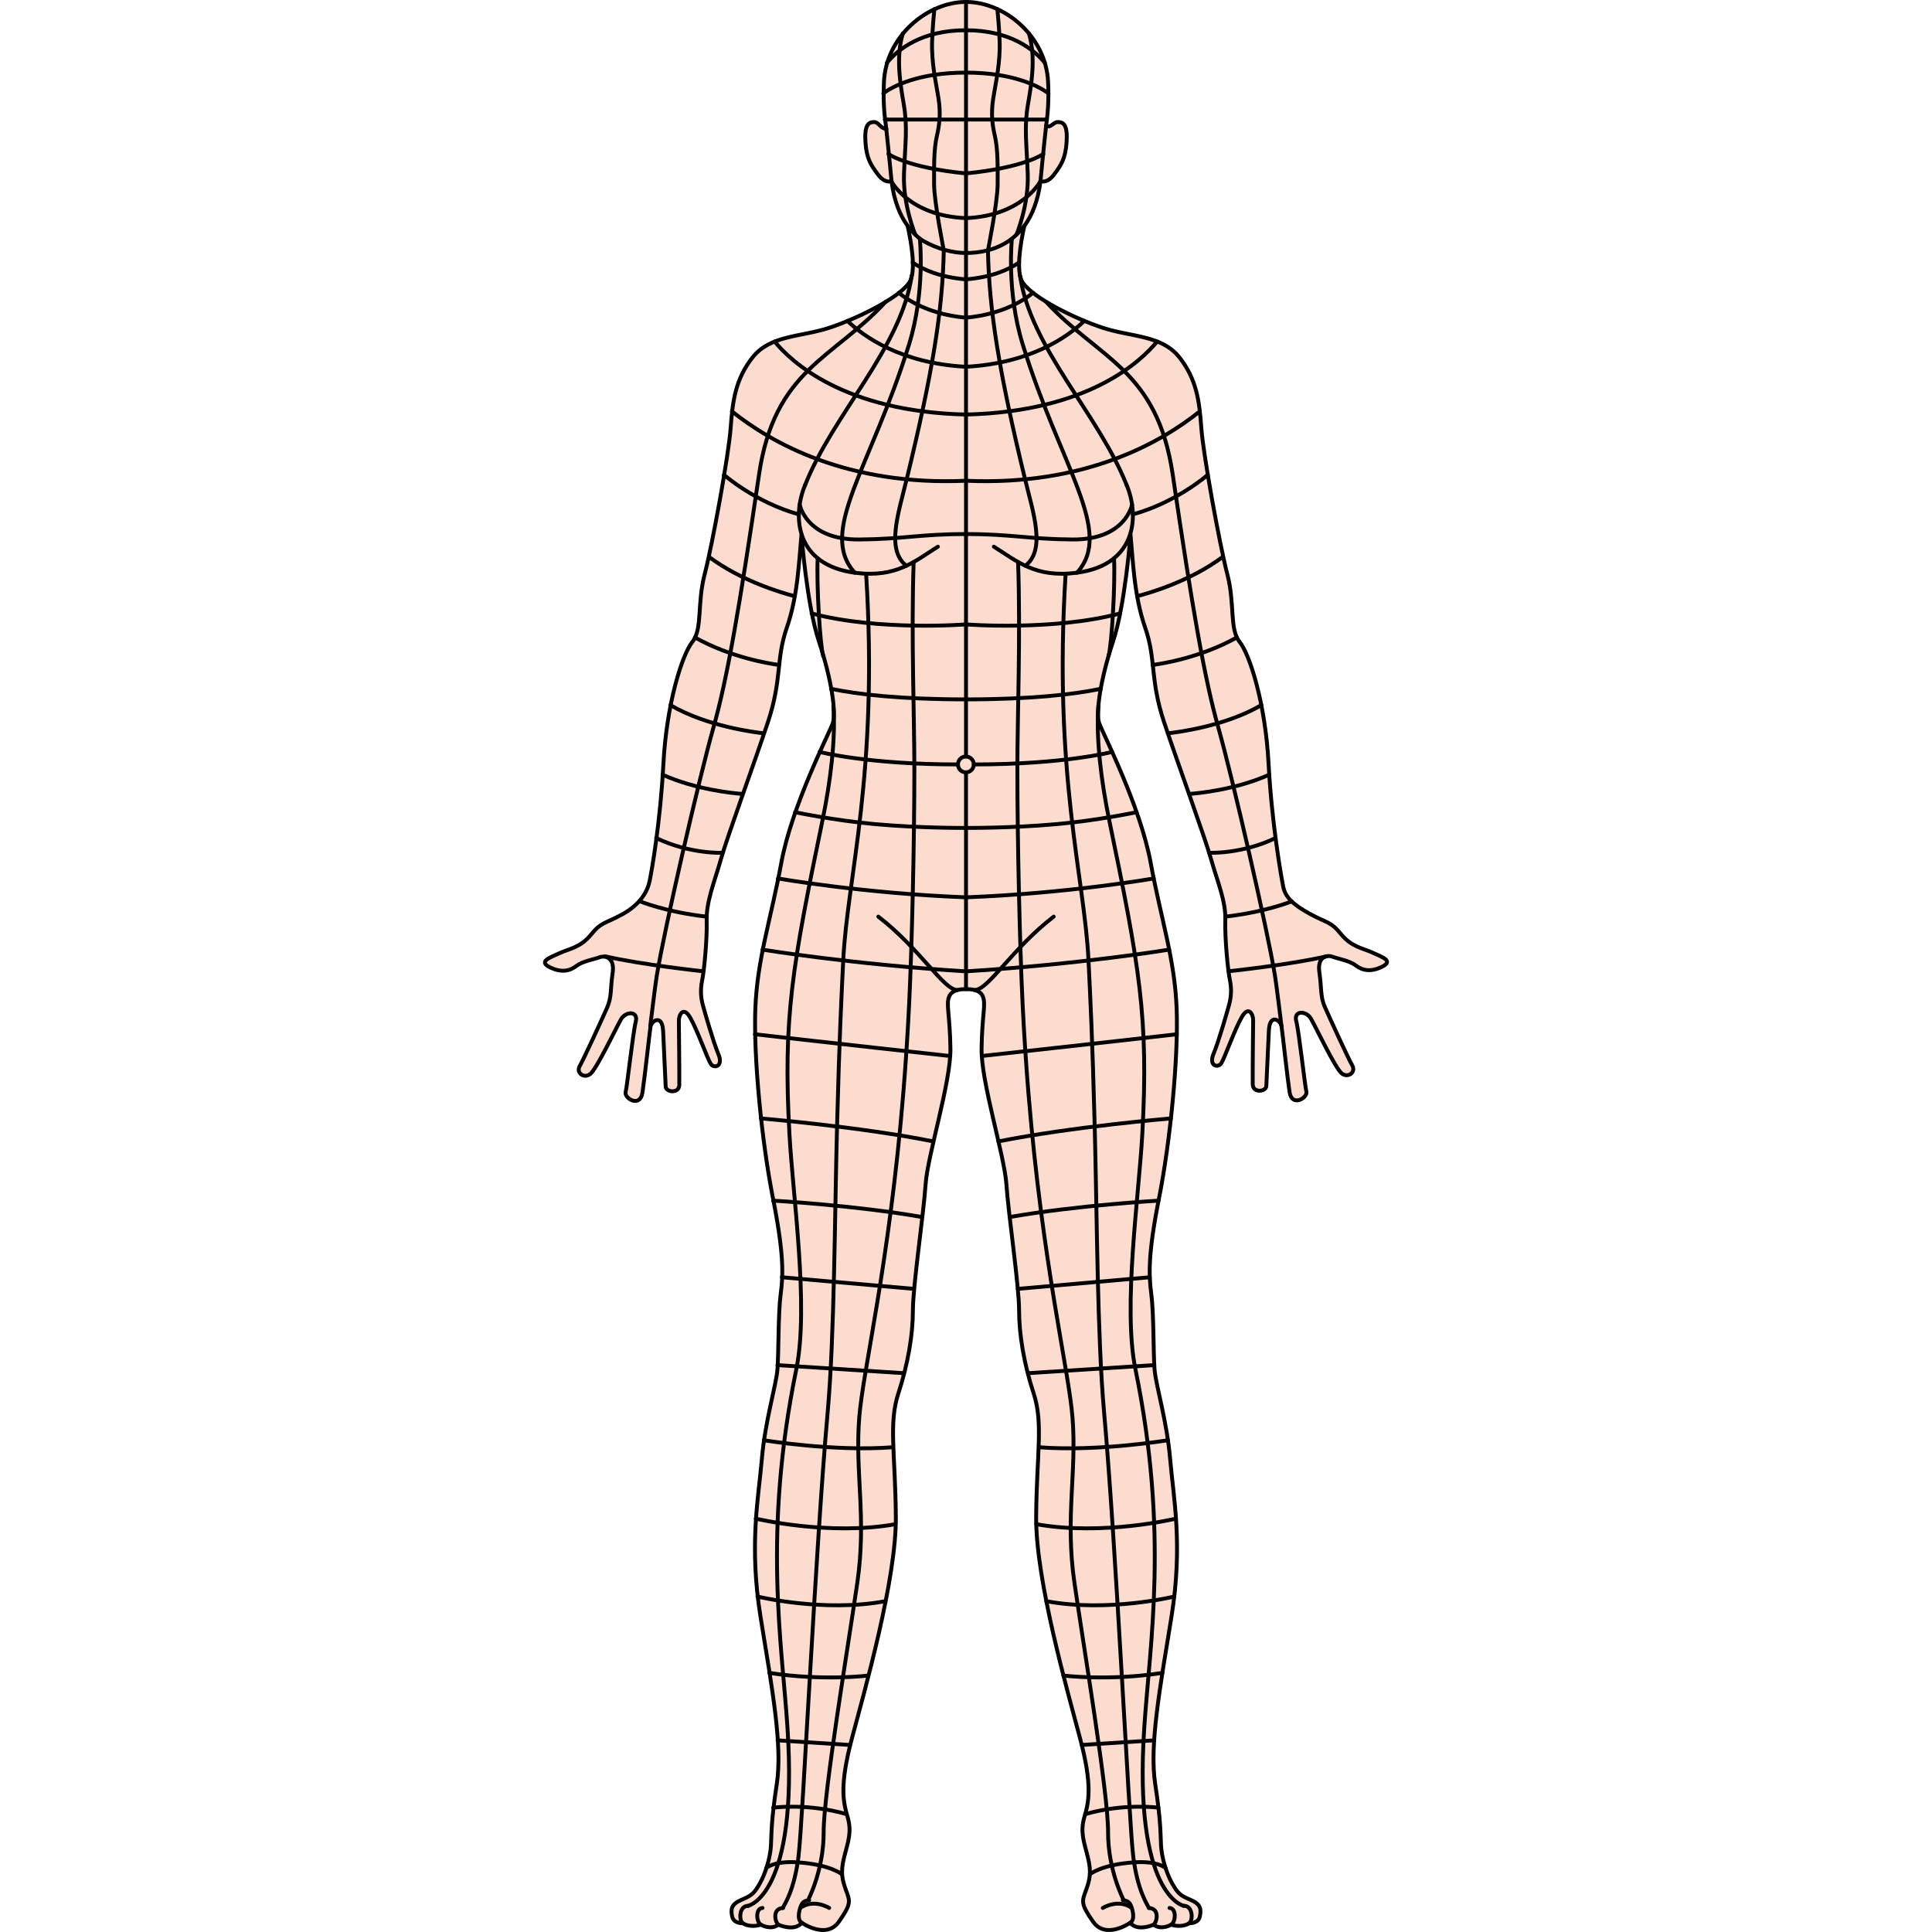 <?xml version="1.0" encoding="utf-8"?>
<!-- Created by: Science Figures, www.sciencefigures.org, Generator: Science Figures Editor -->
<svg version="1.1" id="Camada_1" xmlns="http://www.w3.org/2000/svg" xmlns:xlink="http://www.w3.org/1999/xlink" 
	 width="800px" height="800px" viewBox="0 0 218.137 498.118" enable-background="new 0 0 218.137 498.118"
	 xml:space="preserve">
<g>
	<path id="changecolor" fill="#FCDCCE" d="M213.872,245.609c-2.494-1.154-5.385-1.424-8.117-4.781
		c-2.734-3.357-3.553-2.751-8.148-5.283c-4.6-2.534-6.232-4.447-6.738-6.885c-0.508-2.44-2.986-16.519-3.791-31.807
		c-0.807-15.287-4.777-28.004-7.457-31.354s-1.17-9.758-3.18-17.463c-2.013-7.706-6.197-30.82-6.699-37.688
		c-0.504-6.871-1.174-12.564-5.695-18.26c-4.523-5.695-12.395-5.193-19.598-7.537c-7.203-2.346-18.092-7.707-20.773-11.726
		c-1.807-2.713-0.564-10.068,0.434-14.575c1.996-2.724,3.523-6.455,4.166-11.555c0,0,1.646,0.774,3.502-1.706
		c1.851-2.48,2.951-4.127,3.225-8.382s-0.688-5.147-2.266-5.147c-1.224,0-1.75,1.64-3.011,0.942
		c0.559-3.871,0.691-7.234,0.511-11.251C129.704,9.371,119.049,0.5,109.073,0.5h-0.002c-9.976,0-20.631,8.871-21.162,20.653
		c-0.181,4.02-0.048,7.385,0.512,11.259c0,0,0.03,0.275,0.083,0.764c-1.386,0.099-1.923-1.713-3.094-1.713
		c-1.578,0-2.539,0.893-2.266,5.147s1.373,5.901,3.225,8.382c1.855,2.48,3.502,1.706,3.502,1.706
		c0.642,5.086,2.16,8.812,4.15,11.534c1,4.501,2.248,11.88,0.438,14.596c-2.682,4.019-13.568,9.38-20.771,11.726
		c-7.203,2.344-15.077,1.842-19.6,7.537c-4.521,5.695-5.192,11.389-5.694,18.26c-0.503,6.867-4.688,29.981-6.7,37.688
		c-2.01,7.705-0.5,14.113-3.181,17.463c-2.679,3.35-6.65,16.066-7.456,31.354c-0.805,15.288-3.033,27.781-3.566,30.35
		c-0.533,2.566-2.359,5.953-6.957,8.486c-4.596,2.533-5.414,1.928-8.148,5.283c-2.73,3.357-5.625,3.629-8.117,4.781
		c-2.493,1.154-5.529,2.121-2.498,3.625s5.186,0.932,6.828-0.324c1.643-1.258,4.494-1.684,5.99-2.245
		c1.498-0.56,3.977,0.101,3.374,4.046c-0.601,3.945-0.185,6.141-1.421,8.936c-1.234,2.797-6.033,13.283-7.049,15.034
		c-1.02,1.751,1.049,3.345,2.689,2.087c1.645-1.259,6.707-11.981,7.951-14.121c1.245-2.139,4.525-2.184,3.791,0.645
		c-0.73,2.826-2.203,16.551-2.607,18.137c-0.403,1.588,3.723,4.119,4.326,0.172c0.602-3.945,1.834-15.465,2.082-17.012
		c0.249-1.547,3.043-3.438,3.26,1.114c0.215,4.552,0.6,12.845,0.656,14.312c0.059,1.465,3.463,1.883,3.508-0.436
		c0.045-2.316-0.094-15.283-0.111-16.596c-0.02-1.311,1.104-3.912,2.922-0.773c1.818,3.141,4.469,10.67,5.297,11.933
		s3.33,0.765,1.974-2.497s-3.587-11.067-4.035-12.76c-0.449-1.693-0.669-3.773-0.161-6.213c0.506-2.438,1.322-10.555,1.178-15.455
		c-0.143-4.899,1.982-9.9,3.688-15.896c1.705-5.994,8.411-24.211,12.096-35.268c3.684-11.054,2.023-16.143,4.868-24.351
		c2.85-8.208,3.12-16.825,3.79-24.028c0,0,1.34,18.09,4.523,27.639c3.182,9.549,4.523,18.426,3.518,21.105
		c-1.006,2.681-10.555,21.273-13.234,35.846c-2.681,14.573-6.198,24.791-6.702,37.522c-0.501,12.73,1.679,34.505,4.524,48.91
		c2.847,14.406,2.681,19.766,2.01,24.792c-0.67,5.024-0.502,15.242-0.838,19.43c-0.334,4.189-3.182,13.234-4.018,23.116
		c-0.838,9.882-3.352,22.11-0.336,40.704c3.013,18.592,5.695,33.165,4.188,43.048c-1.509,9.884-1.341,12.898-1.509,15.913
		c-0.168,3.017-1.339,7.035-2.845,9.716c-1.51,2.681-2.138,3.142-4.775,4.271c-2.637,1.13-2.765,2.388-2.387,4.271
		c0.377,1.885,2.764,1.759,2.764,1.759s1.635,1.259,4.648,0.377c0,0,2.511,1.508,4.523,0c0,0,4.146,1.885,6.029-0.501
		c0,0,6.281,4.396,9.547-0.252c3.268-4.648,2.891-5.276,1.885-8.04c-1.005-2.764-1.508-4.648-0.502-8.669
		c1.006-4.02,2.01-6.406,0.879-10.302c-1.129-3.895-2.135-8.038,1.131-20.352c3.268-12.312,11.432-40.829,11.307-57.036
		c-0.125-16.205-1.885-24.119,0.629-31.783c2.512-7.664,3.769-15.201,3.769-21.482c0-6.282,2.765-24.874,3.266-32.412
		c0.505-7.539,6.532-26.382,6.407-35.051c-0.127-8.668-1.131-11.305-0.377-13.316c0.752-2.006,3.258-2.01,4.393-2.01
		c1.133,0,3.639,0.004,4.393,2.01c0.751,2.012-0.254,4.648-0.379,13.316c-0.125,8.669,5.906,27.512,6.408,35.051
		c0.502,7.538,3.266,26.13,3.266,32.412c0,6.281,1.256,13.818,3.77,21.482c2.512,7.664,0.752,15.578,0.627,31.783
		c-0.125,16.207,8.041,44.725,11.307,57.036c3.268,12.313,2.262,16.457,1.131,20.352c-1.131,3.896-0.125,6.282,0.879,10.302
		c1.006,4.021,0.504,5.905-0.502,8.669c-1.004,2.764-1.381,3.392,1.885,8.04s9.547,0.252,9.547,0.252
		c1.885,2.386,6.029,0.501,6.029,0.501c2.012,1.508,4.523,0,4.523,0c3.014,0.882,4.648-0.377,4.648-0.377s2.387,0.126,2.763-1.759
		c0.378-1.883,0.251-3.141-2.386-4.271c-2.639-1.13-3.266-1.591-4.773-4.271c-1.509-2.681-2.68-6.699-2.848-9.716
		c-0.168-3.015,0-6.029-1.508-15.913c-1.508-9.883,1.174-24.456,4.188-43.048c3.016-18.594,0.502-30.822-0.334-40.704
		c-0.839-9.882-3.686-18.927-4.02-23.116c-0.337-4.188-0.169-14.405-0.84-19.43c-0.67-5.026-0.836-10.386,2.012-24.792
		c2.846-14.405,5.025-36.18,4.523-48.91c-0.504-12.731-4.021-22.949-6.701-37.522c-2.68-14.572-12.227-33.165-13.232-35.846
		c-1.006-2.68,0.335-11.557,3.518-21.105c3.182-9.549,4.523-27.639,4.523-27.639c0.668,7.203,0.938,15.82,3.787,24.028
		c2.848,8.208,1.186,13.297,4.869,24.351c3.686,11.057,10.391,29.273,12.096,35.268c1.705,5.996,3.838,10.852,3.691,15.752
		c-0.143,4.9,0.674,13.018,1.18,15.455c0.508,2.438,0.287,4.52-0.162,6.213c-0.449,1.691-2.678,9.498-4.033,12.76
		c-1.359,3.262,1.145,3.76,1.973,2.496c0.827-1.262,3.477-8.791,5.297-11.932c1.818-3.139,2.941-0.539,2.922,0.773
		c-0.018,1.312-0.157,14.279-0.111,16.596c0.047,2.316,3.447,1.9,3.507,0.435c0.058-1.467,0.442-9.76,0.659-14.312
		c0.217-4.551,3.008-2.66,3.258-1.113c0.248,1.547,1.48,13.066,2.082,17.012c0.604,3.946,4.729,1.416,4.326-0.172
		s-1.875-15.311-2.609-18.139c-0.73-2.826,2.547-2.783,3.793-0.643c1.244,2.139,6.309,12.861,7.951,14.121
		c1.641,1.257,3.709-0.337,2.691-2.088s-5.814-12.237-7.051-15.033c-1.234-2.795-0.821-4.99-1.422-8.937
		c-0.602-3.944,1.877-4.606,3.375-4.046c1.498,0.562,4.35,0.988,5.992,2.246c1.641,1.256,3.795,1.827,6.824,0.324
		C219.399,247.73,216.364,246.764,213.872,245.609z"/>
	<g>
		<path fill="none" stroke="#000000" stroke-linecap="round" stroke-linejoin="round" stroke-miterlimit="10" d="M111.286,255.252
			c3.562,0,9.56-10.591,20.389-18.921"/>
		<path fill="none" stroke="#000000" stroke-linecap="round" stroke-linejoin="round" stroke-miterlimit="10" d="M151.397,495.736
			c1.438-0.816,0.562-3.814,0-4.815c-0.562-1-1.895-1-1.895-1"/>
		<path fill="none" stroke="#000000" stroke-linecap="round" stroke-linejoin="round" stroke-miterlimit="10" d="M144.337,491.92
			c0,0,3.963-2.498,7.48,0"/>
		<path fill="none" stroke="#000000" stroke-linecap="round" stroke-linejoin="round" stroke-miterlimit="10" d="M157.427,496.237
			c0.748-0.407,1.812-4.147-1.207-4.317"/>
		<path fill="none" stroke="#000000" stroke-linecap="round" stroke-linejoin="round" stroke-miterlimit="10" d="M161.95,496.237
			c1.197-0.662,1.453-4.232-0.418-4.317"/>
		<path fill="none" stroke="#000000" stroke-linecap="round" stroke-linejoin="round" stroke-miterlimit="10" d="M166.599,495.86
			c1.053-0.71,1.01-4.542-1.41-4.495"/>
		<path fill="none" stroke="#000000" stroke-linecap="round" stroke-linejoin="round" stroke-miterlimit="10" d="M106.847,255.252
			c-3.562,0-9.559-10.591-20.389-18.921"/>
		<path fill="none" stroke="#000000" stroke-linecap="round" stroke-linejoin="round" stroke-miterlimit="10" d="M66.735,495.736
			c-1.438-0.816-0.562-3.814,0-4.814c0.562-1.001,1.896-1.001,1.896-1.001"/>
		<path fill="none" stroke="#000000" stroke-linecap="round" stroke-linejoin="round" stroke-miterlimit="10" d="M73.795,491.92
			c0,0-3.962-2.498-7.479,0"/>
		<path fill="none" stroke="#000000" stroke-linecap="round" stroke-linejoin="round" stroke-miterlimit="10" d="M60.706,496.237
			c-0.748-0.407-1.813-4.147,1.206-4.317"/>
		<path fill="none" stroke="#000000" stroke-linecap="round" stroke-linejoin="round" stroke-miterlimit="10" d="M56.183,496.237
			c-1.197-0.662-1.454-4.232,0.418-4.317"/>
		<path fill="none" stroke="#000000" stroke-linecap="round" stroke-linejoin="round" stroke-miterlimit="10" d="M51.534,495.86
			c-1.053-0.71-1.012-4.542,1.411-4.495"/>
		<path fill="none" stroke="#000000" stroke-linecap="round" stroke-linejoin="round" stroke-miterlimit="10" d="M88.55,33.176
			c-1.422,0.146-1.956-1.714-3.141-1.714c-1.578,0-2.539,0.893-2.266,5.148s1.373,5.901,3.225,8.382
			c1.856,2.48,3.502,1.706,3.502,1.706c0.642,5.086,2.16,8.812,4.15,11.534c1,4.501,2.248,11.88,0.438,14.596
			c-2.682,4.019-13.568,9.38-20.771,11.726c-7.203,2.344-15.077,1.842-19.6,7.537c-4.521,5.695-5.192,11.389-5.694,18.26
			c-0.503,6.867-4.688,29.981-6.7,37.687c-2.01,7.705-0.5,14.113-3.181,17.463c-2.679,3.35-6.65,16.066-7.456,31.354
			c-0.805,15.288-3.033,27.781-3.566,30.35c-0.533,2.566-2.359,5.953-6.957,8.486c-4.596,2.533-5.414,1.928-8.149,5.283
			c-2.73,3.357-5.625,3.629-8.117,4.781c-2.493,1.154-5.529,2.121-2.498,3.625s5.186,0.932,6.828-0.324
			c1.643-1.258,4.494-1.684,5.99-2.245c1.498-0.56,3.976,0.101,3.374,4.046c-0.601,3.945-0.185,6.141-1.421,8.936
			c-1.234,2.797-6.033,13.283-7.049,15.034c-1.02,1.751,1.049,3.345,2.689,2.087c1.644-1.259,6.707-11.981,7.951-14.121
			c1.245-2.139,4.525-2.184,3.791,0.645c-0.73,2.826-2.203,16.551-2.607,18.137c-0.403,1.588,3.723,4.119,4.326,0.172
			c0.602-3.945,1.834-15.465,2.082-17.012c0.249-1.547,3.043-3.438,3.26,1.114c0.215,4.552,0.6,12.845,0.656,14.311
			c0.059,1.465,3.463,1.883,3.508-0.436c0.045-2.316-0.094-15.283-0.111-16.596c-0.02-1.311,1.104-3.912,2.922-0.773
			c1.818,3.141,4.469,10.67,5.297,11.933s3.33,0.765,1.974-2.497c-1.357-3.262-3.587-11.067-4.035-12.76
			c-0.449-1.693-0.669-3.773-0.161-6.213c0.506-2.438,1.322-10.555,1.178-15.455c-0.143-4.9,1.982-9.9,3.688-15.896
			c1.705-5.994,8.411-24.211,12.096-35.268c3.684-11.054,2.023-16.143,4.868-24.351c2.85-8.208,3.12-16.825,3.79-24.028
			c0,0,1.34,18.09,4.523,27.639c3.182,9.549,4.523,18.426,3.518,21.105c-1.006,2.681-10.555,21.273-13.234,35.846
			c-2.681,14.573-6.198,24.791-6.702,37.522c-0.501,12.73,1.679,34.505,4.524,48.91c2.847,14.406,2.681,19.766,2.01,24.792
			c-0.67,5.024-0.502,15.242-0.838,19.43c-0.334,4.19-3.182,13.234-4.018,23.116c-0.838,9.882-3.352,22.11-0.336,40.704
			c3.013,18.592,5.695,33.165,4.188,43.048c-1.509,9.884-1.341,12.898-1.509,15.913c-0.168,3.017-1.339,7.035-2.845,9.716
			c-1.51,2.681-2.138,3.142-4.775,4.272s-2.765,2.388-2.387,4.27c0.377,1.885,2.764,1.759,2.764,1.759s1.635,1.259,4.648,0.377
			c0,0,2.511,1.508,4.523,0c0,0,4.147,1.885,6.029-0.501c0,0,6.281,4.396,9.547-0.252c3.268-4.648,2.891-5.276,1.885-8.04
			c-1.005-2.764-1.508-4.648-0.502-8.669c1.006-4.02,2.01-6.406,0.879-10.302c-1.129-3.895-2.135-8.038,1.131-20.352
			c3.268-12.311,11.432-40.829,11.307-57.036c-0.125-16.205-1.885-24.119,0.629-31.783c2.512-7.664,3.769-15.201,3.769-21.482
			c0-6.282,2.765-24.874,3.266-32.412c0.505-7.539,6.532-26.382,6.407-35.051c-0.127-8.668-1.131-11.305-0.377-13.316
			c0.752-2.006,3.258-2.01,4.393-2.01c1.133,0,3.639,0.004,4.393,2.01c0.751,2.012-0.254,4.648-0.379,13.316
			c-0.125,8.669,5.906,27.512,6.408,35.051c0.502,7.538,3.266,26.13,3.266,32.412c0,6.281,1.256,13.818,3.77,21.482
			c2.512,7.664,0.752,15.578,0.627,31.783c-0.125,16.207,8.041,44.725,11.307,57.036c3.268,12.314,2.262,16.457,1.131,20.352
			c-1.131,3.896-0.125,6.282,0.879,10.302c1.006,4.021,0.504,5.905-0.502,8.669c-1.004,2.764-1.381,3.392,1.885,8.04
			c3.266,4.648,9.547,0.252,9.547,0.252c1.885,2.386,6.029,0.501,6.029,0.501c2.012,1.508,4.523,0,4.523,0
			c3.014,0.882,4.648-0.377,4.648-0.377s2.387,0.126,2.763-1.759c0.378-1.883,0.251-3.141-2.386-4.27
			c-2.639-1.13-3.266-1.591-4.773-4.272c-1.509-2.681-2.68-6.699-2.848-9.716c-0.168-3.015,0-6.029-1.508-15.913
			c-1.508-9.883,1.174-24.456,4.188-43.048c3.016-18.594,0.502-30.822-0.334-40.704c-0.839-9.882-3.686-18.927-4.02-23.116
			c-0.337-4.188-0.169-14.405-0.84-19.43c-0.67-5.026-0.836-10.386,2.012-24.792c2.846-14.405,5.025-36.18,4.523-48.91
			c-0.504-12.731-4.021-22.949-6.701-37.522c-2.68-14.572-12.227-33.165-13.232-35.846c-1.006-2.68,0.335-11.557,3.518-21.105
			c3.182-9.549,4.523-27.639,4.523-27.639c0.668,7.203,0.938,15.82,3.787,24.028c2.848,8.208,1.186,13.297,4.869,24.351
			c3.686,11.057,10.391,29.273,12.096,35.268c1.705,5.996,3.838,10.852,3.691,15.752c-0.143,4.9,0.674,13.018,1.18,15.455
			c0.508,2.438,0.287,4.52-0.162,6.213c-0.449,1.691-2.678,9.498-4.033,12.76c-1.359,3.262,1.145,3.76,1.973,2.496
			c0.827-1.262,3.477-8.791,5.297-11.932c1.818-3.139,2.941-0.539,2.922,0.773c-0.018,1.312-0.157,14.279-0.111,16.596
			c0.047,2.316,3.447,1.9,3.507,0.435c0.058-1.467,0.442-9.76,0.659-14.311s3.008-2.66,3.258-1.113
			c0.248,1.547,1.48,13.066,2.082,17.012c0.604,3.946,4.729,1.416,4.326-0.172c-0.402-1.588-1.875-15.311-2.609-18.139
			c-0.731-2.826,2.547-2.783,3.793-0.643c1.244,2.139,6.309,12.861,7.951,14.121c1.641,1.257,3.709-0.337,2.691-2.088
			s-5.814-12.237-7.051-15.033c-1.234-2.795-0.821-4.99-1.422-8.937c-0.602-3.944,1.877-4.607,3.375-4.046
			c1.498,0.562,4.35,0.988,5.992,2.246c1.641,1.256,3.795,1.827,6.824,0.324c3.031-1.504-0.004-2.471-2.496-3.625
			c-2.494-1.154-5.385-1.424-8.117-4.781c-2.734-3.357-3.553-2.751-8.148-5.283c-4.6-2.534-6.232-4.447-6.738-6.885
			c-0.508-2.44-2.986-16.519-3.791-31.807c-0.807-15.287-4.777-28.004-7.457-31.354c-2.68-3.35-1.17-9.758-3.18-17.463
			c-2.013-7.706-6.197-30.82-6.699-37.687c-0.504-6.871-1.174-12.564-5.695-18.26c-4.523-5.695-12.394-5.193-19.598-7.537
			c-7.203-2.346-18.092-7.707-20.773-11.726c-1.807-2.713-0.564-10.068,0.434-14.575c1.996-2.724,3.523-6.455,4.166-11.555
			c0,0,1.646,0.774,3.502-1.706c1.851-2.48,2.951-4.127,3.225-8.382c0.273-4.255-0.688-5.148-2.266-5.148
			c-1.226,0-1.748,1.657-3.015,0.95"/>
		<path fill="none" stroke="#000000" stroke-linecap="round" stroke-linejoin="round" stroke-miterlimit="10" d="M94.02,58.231
			c0,0,2.068,2.793,4.021,3.89c3.812,2.141,7.75,3.106,11.031,3.106s7.41-0.653,11.029-3.106c2.017-1.291,4.006-3.869,4.006-3.869"
			/>
		<path fill="none" stroke="#000000" stroke-linecap="round" stroke-linejoin="round" stroke-miterlimit="10" d="M89.87,46.697
			c-0.597-6.475-1.449-14.285-1.449-14.285c-0.56-3.874-0.692-7.239-0.512-11.259C88.44,9.371,99.096,0.5,109.071,0.5h0.002
			c9.976,0,20.631,8.871,21.162,20.653c0.181,4.02,0.048,7.385-0.512,11.259c0,0-0.852,7.81-1.449,14.285"/>
	</g>
	<g>
		
			<line fill="none" stroke="#000000" stroke-linecap="round" stroke-linejoin="round" stroke-miterlimit="10" x1="109.073" y1="195.047" x2="109.073" y2="0.5"/>
		
			<line fill="none" stroke="#000000" stroke-linecap="round" stroke-linejoin="round" stroke-miterlimit="10" x1="109.073" y1="255.031" x2="109.073" y2="199.133"/>
		
			<circle fill="none" stroke="#000000" stroke-linecap="round" stroke-linejoin="round" stroke-miterlimit="10" cx="109.035" cy="197.09" r="2.043"/>
		<g>
			<g>
				
					<line fill="none" stroke="#000000" stroke-linecap="round" stroke-linejoin="round" stroke-miterlimit="10" x1="129.933" y1="30.819" x2="109.068" y2="30.819"/>
				<path fill="none" stroke="#000000" stroke-linecap="round" stroke-linejoin="round" stroke-miterlimit="10" d="M114.731,64.545
					c0,0,2.489-12.516,2.497-16.976c0.008-4.461,0.098-9.014-0.729-12.591c-0.584-2.527-1.062-5.487-0.396-9.689
					c0.633-4.002,1.87-9.204,1.629-14.931c-0.154-3.666-0.413-6.465-0.578-8.005"/>
				<path fill="none" stroke="#000000" stroke-linecap="round" stroke-linejoin="round" stroke-miterlimit="10" d="M124.367,145.863
					c5.318-4.083,2.053-13.586-0.065-22.284c-6.685-27.451-9.283-43.596-9.57-59.034"/>
				<path fill="none" stroke="#000000" stroke-linecap="round" stroke-linejoin="round" stroke-miterlimit="10" d="M149.735,489.921
					c0,0-4.079-7.689-4.037-17.606c0.042-9.917-6.259-47.485-8.678-64.272c-2.419-16.786,0.62-28.193-0.483-42.465
					c-0.949-12.289-7.713-39.367-11.385-83.937c-0.592-7.192-1.103-14.839-1.497-22.952c-0.719-14.792-1.342-41.567-1.342-60.589
					c0-13.443,0.842-34.068,0.186-53.201"/>
				<path fill="none" stroke="#000000" stroke-linecap="round" stroke-linejoin="round" stroke-miterlimit="10" d="M151.886,130.092
					c0,0-1.637,9.092-15.302,9c-11.394-0.077-15.683-1.396-27.359-1.396"/>
				<path fill="none" stroke="#000000" stroke-linecap="round" stroke-linejoin="round" stroke-miterlimit="10" d="M116.247,140.947
					c5.863,3.632,10.622,8.134,21.427,6.716c15.333-2.011,16.185-14.606,12.795-22.646"/>
				<path fill="none" stroke="#000000" stroke-linecap="round" stroke-linejoin="round" stroke-miterlimit="10" d="M129.686,77.781
					c13.602,14.816,28.693,17.404,32.69,44.63c4.951,33.715,8.148,52.484,11.748,65.179c3.6,12.694,12.643,51.895,14.618,64.039
					c0.395,2.431,1.673,12.96,1.673,12.96"/>
				<path fill="none" stroke="#000000" stroke-linecap="round" stroke-linejoin="round" stroke-miterlimit="10" d="M122.079,60.504
					c0,0,3.217-7.694,2.909-15.679c-0.307-7.986-0.94-11.918,0.021-17.692c0.832-4.988,2.198-12.229,0.271-18.522"/>
				<path fill="none" stroke="#000000" stroke-linecap="round" stroke-linejoin="round" stroke-miterlimit="10" d="M109.225,81.867
					c0,0,9.918-0.487,17.109-6.376"/>
				<path fill="none" stroke="#000000" stroke-linecap="round" stroke-linejoin="round" stroke-miterlimit="10" d="M122.763,67.681
					c-2.807,1.91-7.165,3.807-13.69,4.339"/>
				<path fill="none" stroke="#000000" stroke-linecap="round" stroke-linejoin="round" stroke-miterlimit="10" d="M139.578,82.735
					c-4.234,4.05-13.76,10.896-30.422,11.822"/>
				<path fill="none" stroke="#000000" stroke-linecap="round" stroke-linejoin="round" stroke-miterlimit="10" d="M158.348,88.048
					c-4.203,5.148-17.833,18.068-49.191,18.825"/>
				<path fill="none" stroke="#000000" stroke-linecap="round" stroke-linejoin="round" stroke-miterlimit="10" d="M169.354,106.054
					c-10.084,8.091-29.733,19.266-60.318,17.894"/>
				<path fill="none" stroke="#000000" stroke-linecap="round" stroke-linejoin="round" stroke-miterlimit="10" d="M171.409,122.409
					c0,0-7.991,7.082-19.312,10.212"/>
				<path fill="none" stroke="#000000" stroke-linecap="round" stroke-linejoin="round" stroke-miterlimit="10" d="M153.058,209.404
					c0,0-9.968,2.119-20.517,3.067c-12.02,1.081-23.315,0.981-23.315,0.981"/>
				<path fill="none" stroke="#000000" stroke-linecap="round" stroke-linejoin="round" stroke-miterlimit="10" d="M161.457,244.839
					c0,0-23.306,3.817-52.232,5.585"/>
				<path fill="none" stroke="#000000" stroke-linecap="round" stroke-linejoin="round" stroke-miterlimit="10" d="M157.466,226.489
					c0,0-21.904,3.845-48.241,4.856"/>
				<path fill="none" stroke="#000000" stroke-linecap="round" stroke-linejoin="round" stroke-miterlimit="10" d="M161.134,371.325
					c0,0-18.031,2.994-33.228,1.811"/>
				<path fill="none" stroke="#000000" stroke-linecap="round" stroke-linejoin="round" stroke-miterlimit="10" d="M158.668,466.056
					c0,0-8.929-1.189-18.869,1.68"/>
				<path fill="none" stroke="#000000" stroke-linecap="round" stroke-linejoin="round" stroke-miterlimit="10" d="M160.528,481.642
					c0,0-1.872-1.901-8.132-1.483c-8.405,0.561-11.399,3.073-11.399,3.073"/>
				
					<line fill="none" stroke="#000000" stroke-linecap="round" stroke-linejoin="round" stroke-miterlimit="10" x1="156.458" y1="329.31" x2="122.422" y2="332.303"/>
				<path fill="none" stroke="#000000" stroke-linecap="round" stroke-linejoin="round" stroke-miterlimit="10" d="M109.035,160.984
					c0,0,22.438,1.772,39.771-2.83"/>
				<path fill="none" stroke="#000000" stroke-linecap="round" stroke-linejoin="round" stroke-miterlimit="10" d="M143.801,177.593
					c-6.944,1.447-18.002,2.725-34.766,2.725"/>
				<path fill="none" stroke="#000000" stroke-linecap="round" stroke-linejoin="round" stroke-miterlimit="10" d="M146.748,193.862
					c0,0-12.302,3.229-35.67,3.229"/>
				<path fill="none" stroke="#000000" stroke-linecap="round" stroke-linejoin="round" stroke-miterlimit="10" d="M130.31,24.04
					c-2.446-1.752-8.938-5.319-21.254-5.319"/>
				<path fill="none" stroke="#000000" stroke-linecap="round" stroke-linejoin="round" stroke-miterlimit="10" d="M129.38,16.169
					c-2.804-3.39-8.873-8.373-20.324-8.373"/>
				<path fill="none" stroke="#000000" stroke-linecap="round" stroke-linejoin="round" stroke-miterlimit="10" d="M128.999,39.703
					c0,0-4.829,3.533-19.942,5.003"/>
				<path fill="none" stroke="#000000" stroke-linecap="round" stroke-linejoin="round" stroke-miterlimit="10" d="M128.274,46.697
					c0,0-4.622,8.95-19.218,9.535"/>
				<path fill="none" stroke="#000000" stroke-linecap="round" stroke-linejoin="round" stroke-miterlimit="10" d="M161.898,288.353
					c0,0-25.537,2.139-44.461,5.933"/>
				
					<line fill="none" stroke="#000000" stroke-linecap="round" stroke-linejoin="round" stroke-miterlimit="10" x1="157.61" y1="351.961" x2="125.157" y2="354.032"/>
				<path fill="none" stroke="#000000" stroke-linecap="round" stroke-linejoin="round" stroke-miterlimit="10" d="M163.206,391.537
					c0,0-18.787,4.526-36.034,1.431"/>
				<path fill="none" stroke="#000000" stroke-linecap="round" stroke-linejoin="round" stroke-miterlimit="10" d="M162.764,411.63
					c0,0-17.126,4.158-32.988,1.191"/>
				<path fill="none" stroke="#000000" stroke-linecap="round" stroke-linejoin="round" stroke-miterlimit="10" d="M134.183,431.997
					c0,0,11.619,1.476,25.518-0.685"/>
				
					<line fill="none" stroke="#000000" stroke-linecap="round" stroke-linejoin="round" stroke-miterlimit="10" x1="157.58" y1="448.704" x2="138.913" y2="449.894"/>
				<path fill="none" stroke="#000000" stroke-linecap="round" stroke-linejoin="round" stroke-miterlimit="10" d="M113.138,272.264
					c0,0,34.616-3.801,50.281-5.609"/>
				<path fill="none" stroke="#000000" stroke-linecap="round" stroke-linejoin="round" stroke-miterlimit="10" d="M153.196,153.711
					c3.485-0.903,13.765-3.934,22.053-10.123"/>
				<path fill="none" stroke="#000000" stroke-linecap="round" stroke-linejoin="round" stroke-miterlimit="10" d="M157.227,171.435
					c2.514-0.331,12.374-1.9,21.661-7.079"/>
				<path fill="none" stroke="#000000" stroke-linecap="round" stroke-linejoin="round" stroke-miterlimit="10" d="M161.108,189.067
					c2.315-0.249,14.852-1.812,24.102-7.273"/>
				<path fill="none" stroke="#000000" stroke-linecap="round" stroke-linejoin="round" stroke-miterlimit="10" d="M166.582,204.705
					c2.565-0.191,12.096-1.13,20.668-4.97"/>
				<path fill="none" stroke="#000000" stroke-linecap="round" stroke-linejoin="round" stroke-miterlimit="10" d="M171.754,219.867
					c0,0,8.383,0.409,17.127-3.805"/>
				<path fill="none" stroke="#000000" stroke-linecap="round" stroke-linejoin="round" stroke-miterlimit="10" d="M176.754,250.424
					c0,0,16.227-1.736,25.292-3.875"/>
				<path fill="none" stroke="#000000" stroke-linecap="round" stroke-linejoin="round" stroke-miterlimit="10" d="M193.034,232.395
					c0,0-6.691,2.755-17.105,3.936"/>
				<path fill="none" stroke="#000000" stroke-linecap="round" stroke-linejoin="round" stroke-miterlimit="10" d="M158.712,309.556
					c0,0-20.985,1.188-38.385,4.227"/>
				<path fill="none" stroke="#000000" stroke-linecap="round" stroke-linejoin="round" stroke-miterlimit="10" d="M134.754,147.931
					c-3.225,51.715,4.865,78.252,5.901,99.701c0.457,9.473,0.969,19.023,1.596,42.804c0.604,22.942,0.655,53.928,2.417,73.665
					c3.155,35.348,6.41,105.58,7.512,114.493c1.101,8.914,3.619,12.326,4.039,13.326"/>
				<path fill="none" stroke="#000000" stroke-linecap="round" stroke-linejoin="round" stroke-miterlimit="10" d="M120.902,61.546
					c0,0-1.447,13.562,2.771,27.199c9.892,31.982,23.636,48.29,14.002,58.919"/>
				<path fill="none" stroke="#000000" stroke-linecap="round" stroke-linejoin="round" stroke-miterlimit="10" d="M143.202,182.047
					c-0.65,8.275,0.744,19.509,2.785,29.382c7.834,37.889,10.212,50.937,8.524,81.182c-0.878,15.743-5.037,44.451-1.764,60.385
					c8.664,42.185,3.708,70.721,2.282,92.429c-2.849,43.364,10.159,45.94,10.159,45.94"/>
				<path fill="none" stroke="#000000" stroke-linecap="round" stroke-linejoin="round" stroke-miterlimit="10" d="M122.982,70.976
					c2.704,18.736,20.221,35.727,27.487,54.041"/>
			</g>
			<path fill="none" stroke="#000000" stroke-linecap="round" stroke-linejoin="round" stroke-miterlimit="10" d="M145.815,169.129
				c0.825-2.695,1.762-18.646,1.421-25.204"/>
		</g>
		<g>
			<g>
				
					<line fill="none" stroke="#000000" stroke-linecap="round" stroke-linejoin="round" stroke-miterlimit="10" x1="88.138" y1="30.819" x2="109.002" y2="30.819"/>
				<path fill="none" stroke="#000000" stroke-linecap="round" stroke-linejoin="round" stroke-miterlimit="10" d="M103.339,64.545
					c0,0-2.489-12.516-2.497-16.976c-0.008-4.461-0.098-9.014,0.729-12.591c0.584-2.527,1.062-5.487,0.396-9.689
					c-0.633-4.002-1.87-9.204-1.629-14.931c0.154-3.666,0.413-6.465,0.578-8.005"/>
				<path fill="none" stroke="#000000" stroke-linecap="round" stroke-linejoin="round" stroke-miterlimit="10" d="M93.703,145.863
					c-5.318-4.083-2.053-13.586,0.065-22.284c6.685-27.451,9.283-43.596,9.57-59.034"/>
				<path fill="none" stroke="#000000" stroke-linecap="round" stroke-linejoin="round" stroke-miterlimit="10" d="M68.335,489.921
					c0,0,4.079-7.689,4.037-17.606s6.259-47.485,8.678-64.272c2.419-16.786-0.62-28.193,0.483-42.465
					c0.949-12.289,7.713-39.367,11.385-83.937c0.592-7.192,1.103-14.839,1.497-22.952c0.719-14.792,1.342-41.567,1.342-60.589
					c0-13.443-0.842-34.068-0.186-53.201"/>
				<path fill="none" stroke="#000000" stroke-linecap="round" stroke-linejoin="round" stroke-miterlimit="10" d="M66.185,130.092
					c0,0,1.637,9.092,15.302,9c11.394-0.077,15.683-1.396,27.359-1.396"/>
				<path fill="none" stroke="#000000" stroke-linecap="round" stroke-linejoin="round" stroke-miterlimit="10" d="M101.823,140.947
					c-5.863,3.632-10.622,8.134-21.427,6.716c-15.333-2.011-16.185-14.606-12.795-22.646"/>
				<path fill="none" stroke="#000000" stroke-linecap="round" stroke-linejoin="round" stroke-miterlimit="10" d="M88.385,77.781
					c-13.602,14.816-28.693,17.404-32.69,44.63c-4.951,33.715-8.147,52.484-11.748,65.179c-3.6,12.694-12.643,51.895-14.618,64.039
					c-0.396,2.431-1.673,12.96-1.673,12.96"/>
				<path fill="none" stroke="#000000" stroke-linecap="round" stroke-linejoin="round" stroke-miterlimit="10" d="M95.991,60.504
					c0,0-3.217-7.694-2.909-15.679c0.307-7.986,0.94-11.918-0.021-17.692c-0.832-4.988-2.198-12.229-0.271-18.522"/>
				<path fill="none" stroke="#000000" stroke-linecap="round" stroke-linejoin="round" stroke-miterlimit="10" d="M108.846,81.867
					c0,0-9.918-0.487-17.109-6.376"/>
				<path fill="none" stroke="#000000" stroke-linecap="round" stroke-linejoin="round" stroke-miterlimit="10" d="M95.307,67.681
					c2.807,1.91,7.165,3.807,13.69,4.339"/>
				<path fill="none" stroke="#000000" stroke-linecap="round" stroke-linejoin="round" stroke-miterlimit="10" d="M78.492,82.735
					c4.234,4.05,13.76,10.896,30.422,11.822"/>
				<path fill="none" stroke="#000000" stroke-linecap="round" stroke-linejoin="round" stroke-miterlimit="10" d="M59.723,88.048
					c4.203,5.148,17.833,18.068,49.191,18.825"/>
				<path fill="none" stroke="#000000" stroke-linecap="round" stroke-linejoin="round" stroke-miterlimit="10" d="M48.717,106.054
					c10.084,8.091,29.733,19.266,60.318,17.894"/>
				<path fill="none" stroke="#000000" stroke-linecap="round" stroke-linejoin="round" stroke-miterlimit="10" d="M46.661,122.409
					c0,0,7.991,7.082,19.312,10.212"/>
				<path fill="none" stroke="#000000" stroke-linecap="round" stroke-linejoin="round" stroke-miterlimit="10" d="M65.013,209.404
					c0,0,9.968,2.119,20.517,3.067c12.02,1.081,23.315,0.981,23.315,0.981"/>
				<path fill="none" stroke="#000000" stroke-linecap="round" stroke-linejoin="round" stroke-miterlimit="10" d="M56.613,244.839
					c0,0,23.306,3.817,52.232,5.585"/>
				<path fill="none" stroke="#000000" stroke-linecap="round" stroke-linejoin="round" stroke-miterlimit="10" d="M60.604,226.489
					c0,0,21.904,3.845,48.241,4.856"/>
				<path fill="none" stroke="#000000" stroke-linecap="round" stroke-linejoin="round" stroke-miterlimit="10" d="M56.936,371.325
					c0,0,18.031,2.994,33.228,1.811"/>
				<path fill="none" stroke="#000000" stroke-linecap="round" stroke-linejoin="round" stroke-miterlimit="10" d="M59.402,466.056
					c0,0,8.929-1.189,18.869,1.68"/>
				<path fill="none" stroke="#000000" stroke-linecap="round" stroke-linejoin="round" stroke-miterlimit="10" d="M57.542,481.642
					c0,0,1.872-1.901,8.132-1.483c8.405,0.561,11.399,3.073,11.399,3.073"/>
				
					<line fill="none" stroke="#000000" stroke-linecap="round" stroke-linejoin="round" stroke-miterlimit="10" x1="61.613" y1="329.31" x2="95.648" y2="332.303"/>
				<path fill="none" stroke="#000000" stroke-linecap="round" stroke-linejoin="round" stroke-miterlimit="10" d="M109.035,160.984
					c0,0-22.438,1.772-39.771-2.83"/>
				<path fill="none" stroke="#000000" stroke-linecap="round" stroke-linejoin="round" stroke-miterlimit="10" d="M74.27,177.593
					c6.944,1.447,18.002,2.725,34.766,2.725"/>
				<path fill="none" stroke="#000000" stroke-linecap="round" stroke-linejoin="round" stroke-miterlimit="10" d="M71.322,193.862
					c0,0,12.302,3.229,35.67,3.229"/>
				<path fill="none" stroke="#000000" stroke-linecap="round" stroke-linejoin="round" stroke-miterlimit="10" d="M87.76,24.04
					c2.446-1.752,8.938-5.319,21.254-5.319"/>
				<path fill="none" stroke="#000000" stroke-linecap="round" stroke-linejoin="round" stroke-miterlimit="10" d="M88.69,16.169
					c2.804-3.39,8.873-8.373,20.324-8.373"/>
				<path fill="none" stroke="#000000" stroke-linecap="round" stroke-linejoin="round" stroke-miterlimit="10" d="M89.071,39.703
					c0,0,4.829,3.533,19.942,5.003"/>
				<path fill="none" stroke="#000000" stroke-linecap="round" stroke-linejoin="round" stroke-miterlimit="10" d="M89.796,46.697
					c0,0,4.622,8.95,19.218,9.535"/>
				<path fill="none" stroke="#000000" stroke-linecap="round" stroke-linejoin="round" stroke-miterlimit="10" d="M56.172,288.353
					c0,0,25.537,2.139,44.461,5.933"/>
				
					<line fill="none" stroke="#000000" stroke-linecap="round" stroke-linejoin="round" stroke-miterlimit="10" x1="60.46" y1="351.961" x2="92.913" y2="354.032"/>
				<path fill="none" stroke="#000000" stroke-linecap="round" stroke-linejoin="round" stroke-miterlimit="10" d="M54.864,391.537
					c0,0,18.787,4.526,36.034,1.431"/>
				<path fill="none" stroke="#000000" stroke-linecap="round" stroke-linejoin="round" stroke-miterlimit="10" d="M55.306,411.63
					c0,0,17.126,4.158,32.988,1.191"/>
				<path fill="none" stroke="#000000" stroke-linecap="round" stroke-linejoin="round" stroke-miterlimit="10" d="M83.887,431.997
					c0,0-11.619,1.476-25.518-0.685"/>
				
					<line fill="none" stroke="#000000" stroke-linecap="round" stroke-linejoin="round" stroke-miterlimit="10" x1="60.49" y1="448.704" x2="79.158" y2="449.894"/>
				<path fill="none" stroke="#000000" stroke-linecap="round" stroke-linejoin="round" stroke-miterlimit="10" d="M104.932,272.264
					c0,0-34.616-3.801-50.281-5.609"/>
				<path fill="none" stroke="#000000" stroke-linecap="round" stroke-linejoin="round" stroke-miterlimit="10" d="M64.875,153.711
					c-3.485-0.903-13.765-3.934-22.053-10.123"/>
				<path fill="none" stroke="#000000" stroke-linecap="round" stroke-linejoin="round" stroke-miterlimit="10" d="M60.844,171.435
					c-2.514-0.331-12.374-1.9-21.661-7.079"/>
				<path fill="none" stroke="#000000" stroke-linecap="round" stroke-linejoin="round" stroke-miterlimit="10" d="M56.962,189.067
					c-2.315-0.249-14.852-1.812-24.102-7.273"/>
				<path fill="none" stroke="#000000" stroke-linecap="round" stroke-linejoin="round" stroke-miterlimit="10" d="M51.489,204.705
					c-2.565-0.191-12.096-1.13-20.668-4.97"/>
				<path fill="none" stroke="#000000" stroke-linecap="round" stroke-linejoin="round" stroke-miterlimit="10" d="M46.316,219.867
					c0,0-8.383,0.409-17.127-3.805"/>
				<path fill="none" stroke="#000000" stroke-linecap="round" stroke-linejoin="round" stroke-miterlimit="10" d="M41.316,250.424
					c0,0-16.227-1.736-25.292-3.875"/>
				<path fill="none" stroke="#000000" stroke-linecap="round" stroke-linejoin="round" stroke-miterlimit="10" d="M25.037,232.395
					c0,0,6.691,2.755,17.105,3.936"/>
				<path fill="none" stroke="#000000" stroke-linecap="round" stroke-linejoin="round" stroke-miterlimit="10" d="M59.358,309.556
					c0,0,20.985,1.188,38.385,4.227"/>
				<path fill="none" stroke="#000000" stroke-linecap="round" stroke-linejoin="round" stroke-miterlimit="10" d="M83.316,147.931
					c3.225,51.715-4.865,78.252-5.901,99.701c-0.457,9.473-0.969,19.023-1.596,42.804c-0.604,22.942-0.655,53.928-2.417,73.665
					c-3.155,35.348-6.41,105.58-7.512,114.493c-1.101,8.914-3.619,12.326-4.039,13.326"/>
				<path fill="none" stroke="#000000" stroke-linecap="round" stroke-linejoin="round" stroke-miterlimit="10" d="M97.169,61.546
					c0,0,1.447,13.562-2.771,27.199c-9.892,31.982-23.636,48.29-14.002,58.919"/>
				<path fill="none" stroke="#000000" stroke-linecap="round" stroke-linejoin="round" stroke-miterlimit="10" d="M74.868,182.047
					c0.65,8.275-0.744,19.509-2.785,29.382c-7.834,37.889-10.212,50.937-8.524,81.182c0.878,15.743,5.037,44.451,1.764,60.385
					c-8.664,42.185-3.708,70.721-2.282,92.429c2.849,43.364-10.159,45.94-10.159,45.94"/>
				<path fill="none" stroke="#000000" stroke-linecap="round" stroke-linejoin="round" stroke-miterlimit="10" d="M95.088,70.976
					c-2.704,18.736-20.221,35.727-27.487,54.041"/>
			</g>
			<path fill="none" stroke="#000000" stroke-linecap="round" stroke-linejoin="round" stroke-miterlimit="10" d="M72.255,169.129
				c-0.825-2.695-1.762-18.646-1.421-25.204"/>
		</g>
	</g>
</g>
</svg>